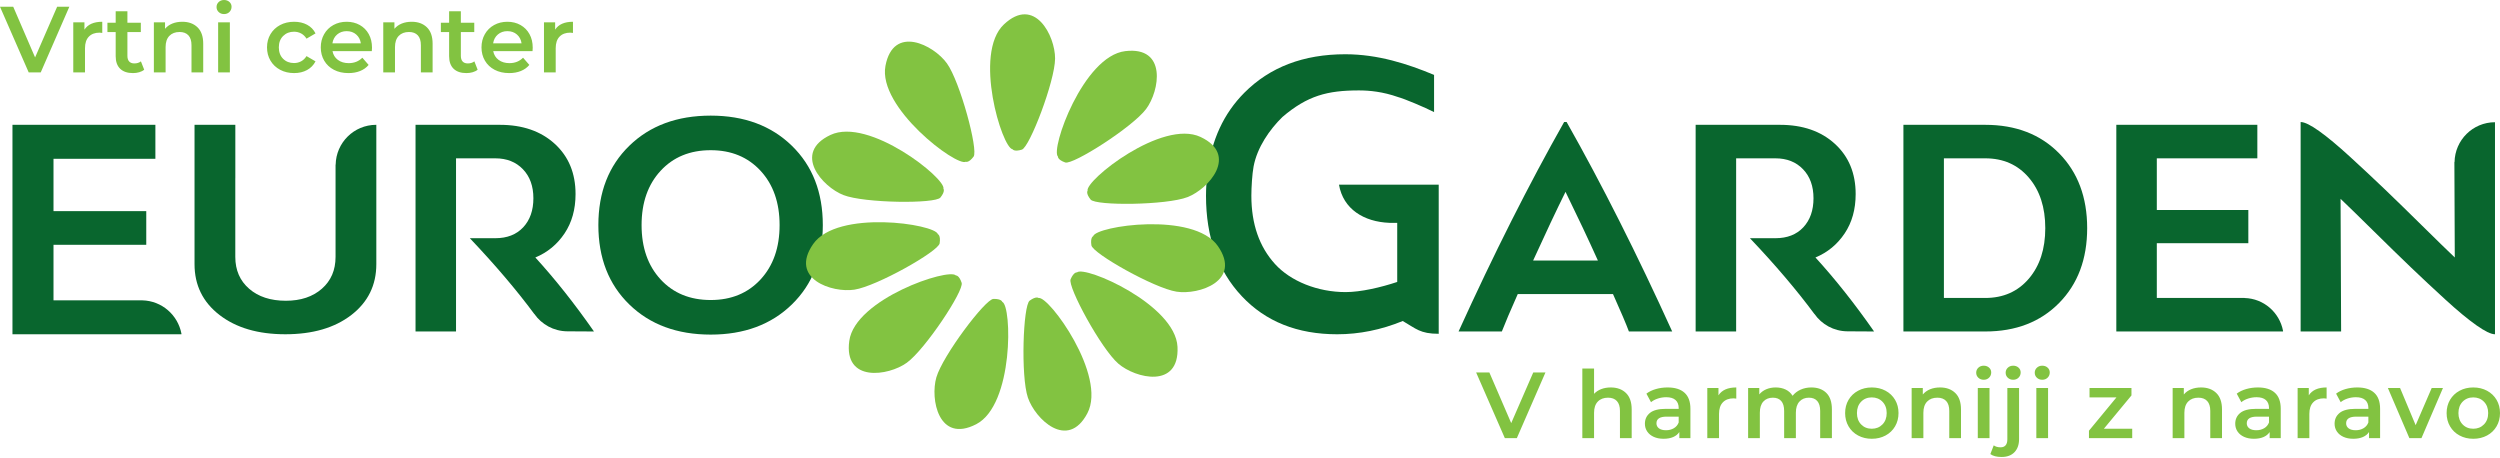 <svg width="1000" height="183" viewBox="0 0 1000 183" fill="none" xmlns="http://www.w3.org/2000/svg">
<path d="M558.888 89.136V112.781C552.404 114.941 544.341 116.838 538.251 116.838C527.049 116.838 516.241 112.491 510.002 105.611C503.762 98.735 500.545 89.692 500.545 78.294C500.545 74.956 500.879 69.554 501.431 66.604C502.864 58.964 507.817 51.84 512.957 46.805C523.004 38.236 530.992 36.167 543.57 36.167C547.794 36.167 553.144 36.685 559.232 38.826C561.715 39.476 569.988 42.962 573.627 44.839V29.961C563.014 25.541 551.176 21.702 538.11 21.702C521.405 21.702 507.947 26.84 497.728 37.104C489.457 45.414 484.595 56.035 483.017 68.88C482.646 71.906 482.402 75.018 482.402 78.294C482.402 94.898 487.164 108.284 496.696 118.454C506.224 128.622 518.951 133.708 534.867 133.708C543.71 133.708 552.452 131.937 561.098 128.401C566.404 131.45 568.018 133.518 575.484 133.518V73.874H535.593C537.284 83.673 545.586 88.729 555.763 89.136H558.888Z" fill="#09662E"/>
<path d="M737.851 93.383C740.793 88.99 742.263 83.74 742.263 77.631C742.263 69.293 739.49 62.59 733.942 57.528C728.394 52.464 721.078 49.93 711.992 49.93H678.257V132.59H694.455V63.334H710.205C714.746 63.334 718.415 64.788 721.209 67.692C724.001 70.594 725.398 74.468 725.398 79.307C725.398 84.15 724.036 88.022 721.32 90.927C718.599 93.829 714.896 95.282 710.205 95.282C709.938 95.282 709.694 95.267 709.431 95.265V95.29H699.982C710.086 105.926 718.661 116.017 725.742 125.572H725.771C728.684 129.746 733.496 132.492 738.965 132.528L749.635 132.59C741.892 121.496 734.071 111.63 726.18 102.99C731.019 100.978 734.909 97.778 737.851 93.383Z" fill="#09662E"/>
<path d="M626.207 76.739C622.556 84.111 618.238 93.27 613.249 104.216H639.163C635.439 95.951 631.121 86.792 626.207 76.739ZM651.564 132.59C650.519 129.759 648.395 124.769 645.196 117.62H607.104C604.125 124.323 602.005 129.312 600.737 132.59H583.424C597.499 101.612 611.572 73.686 625.648 48.813H626.653C640.726 73.686 654.804 101.612 668.877 132.59H651.564Z" fill="#09662E"/>
<path d="M794.095 119.184C801.317 119.184 807.126 116.615 811.521 111.478C815.914 106.341 818.111 99.6 818.111 91.258C818.111 82.92 815.914 76.18 811.521 71.043C807.126 65.903 801.317 63.332 794.095 63.332H777.563V119.184H794.095ZM794.095 49.93C806.306 49.93 816.156 53.727 823.643 61.322C831.126 68.92 834.868 78.898 834.868 91.258C834.868 103.62 831.126 113.6 823.643 121.196C816.156 128.791 806.306 132.59 794.095 132.59H761.365V49.93H794.095Z" fill="#09662E"/>
<path d="M981.911 102.99C979.007 100.236 974.687 96.028 968.953 90.368C963.217 84.709 958.174 79.793 953.818 75.621C949.461 71.453 944.861 67.152 940.022 62.721C935.181 58.291 931.067 54.865 927.679 52.445C924.289 50.026 921.814 48.813 920.251 48.813V132.59H936.449L936.226 79.532C939.053 82.212 943.373 86.421 949.181 92.153C954.992 97.89 960.054 102.821 964.374 106.956C968.69 111.086 973.271 115.37 978.112 119.799C982.951 124.234 987.084 127.657 990.511 130.078C993.935 132.496 996.433 133.708 997.996 133.708V48.89H997.969C989.125 48.913 981.969 56.018 981.819 64.834H981.755L981.911 102.99Z" fill="#09662E"/>
<path d="M862.725 119.184V97.29H899.335V83.996H862.725V63.332H902.937V49.928H846.527V132.588H913.214V132.315C911.796 124.978 905.508 119.403 897.804 119.203V119.184H862.725Z" fill="#09662E"/>
<path d="M225.808 93.383C228.749 88.99 230.219 83.74 230.219 77.631C230.219 69.293 227.446 62.59 221.898 57.528C216.35 52.464 209.034 49.93 199.948 49.93H166.214V132.59H182.411V63.334H198.161C202.702 63.334 206.372 64.788 209.165 67.692C211.957 70.594 213.354 74.468 213.354 79.307C213.354 84.15 211.993 88.022 209.276 90.927C206.555 93.829 202.852 95.282 198.161 95.282C197.894 95.282 197.65 95.267 197.388 95.265V95.29H187.939C198.042 105.926 206.618 116.017 213.698 125.572H213.727C216.64 129.746 221.452 132.492 226.921 132.528L237.592 132.59C229.848 121.496 222.027 111.63 214.136 102.99C218.975 100.978 222.866 97.778 225.808 93.383Z" fill="#09662E"/>
<path d="M284.292 120.007C292.515 120.007 299.16 117.262 304.231 111.768C309.301 106.276 311.837 99.033 311.837 90.043C311.837 81.054 309.301 73.811 304.231 68.32C299.16 62.826 292.515 60.08 284.292 60.08C275.996 60.08 269.31 62.826 264.239 68.32C259.169 73.811 256.633 81.054 256.633 90.043C256.633 99.033 259.169 106.276 264.239 111.768C269.31 117.262 275.996 120.007 284.292 120.007ZM284.292 133.839C270.847 133.839 259.992 129.825 251.734 121.794C243.475 113.765 239.345 103.182 239.345 90.043C239.345 76.905 243.475 66.32 251.734 58.293C259.992 50.264 270.847 46.248 284.292 46.248C297.661 46.248 308.476 50.264 316.736 58.293C324.995 66.32 329.125 76.905 329.125 90.043C329.125 103.182 324.995 113.765 316.736 121.794C308.476 129.825 297.661 133.839 284.292 133.839Z" fill="#09662E"/>
<path d="M150.53 105.667V49.93C150.52 49.93 150.514 49.928 150.505 49.928H150.416C141.571 49.953 134.414 57.057 134.266 65.874H134.222V102.761C134.222 108.052 132.396 112.293 128.749 115.496C125.098 118.7 120.295 120.301 114.34 120.301C108.233 120.301 103.336 118.7 99.65 115.496C95.965 112.293 94.12 108.052 94.12 102.761V71.33H94.133V49.93H77.926C77.918 49.93 77.91 49.928 77.901 49.928H77.812V105.667C77.812 114.082 81.144 120.858 87.811 125.997C94.475 131.135 103.242 133.703 114.117 133.703C125.063 133.703 133.868 131.135 140.533 125.997C147.197 120.858 150.53 114.082 150.53 105.667Z" fill="#09662E"/>
<path d="M21.401 120.12V97.93H58.504V84.457H21.401V63.516H62.155V49.928H4.984V133.706H72.571V133.428C71.135 125.993 64.761 120.343 56.955 120.139V120.12H21.401Z" fill="#09662E"/>
<path d="M400.91 120.749C404.806 122.38 405.532 161.914 390.48 169.69C375.425 177.462 372.012 159.613 374.55 150.928C377.092 142.247 394.113 119.629 397.374 119.565C400.635 119.498 400.91 120.749 400.91 120.749Z" fill="#82C341"/>
<path d="M415.439 119.202C419.568 118.304 442.839 150.271 434.964 165.278C427.09 180.278 414.058 167.613 411.156 159.043C408.259 150.476 409.228 122.185 411.865 120.26C414.498 118.339 415.439 119.202 415.439 119.202Z" fill="#82C341"/>
<path d="M430.795 108.956C433.893 106.088 470.171 121.82 471.001 138.743C471.833 155.665 454.174 151.37 447.327 145.458C440.481 139.545 426.955 114.678 428.249 111.684C429.544 108.69 430.795 108.956 430.795 108.956Z" fill="#82C341"/>
<path d="M437.272 94.476C438.378 90.401 477.483 84.52 487.155 98.431C496.827 112.342 479.572 118.055 470.637 116.671C461.694 115.287 437.052 101.364 436.56 98.136C436.07 94.913 437.272 94.476 437.272 94.476Z" fill="#82C341"/>
<path d="M435.04 76.296C433.96 72.214 464.883 47.568 480.217 54.781C495.548 61.991 483.465 75.565 475.03 78.838C466.595 82.106 438.289 82.371 436.249 79.824C434.215 77.276 435.04 76.296 435.04 76.296Z" fill="#82C341"/>
<path d="M423.186 62.638C420.108 59.746 433.274 22.458 450.097 20.452C466.92 18.441 463.866 36.359 458.446 43.598C453.028 50.843 429.162 66.069 426.084 64.985C423.007 63.905 423.186 62.638 423.186 62.638Z" fill="#82C341"/>
<path d="M405.015 59.694C400.82 59.202 389.227 21.398 401.555 9.774C413.882 -1.847 422.082 14.372 422.034 23.419C421.987 32.464 411.858 58.897 408.741 59.857C405.623 60.817 405.015 59.694 405.015 59.694Z" fill="#82C341"/>
<path d="M386.325 64.7C382.639 66.765 351.037 43.001 354.182 26.349C357.325 9.698 373.493 18.001 378.771 25.348C384.048 32.696 391.393 60.034 389.436 62.645C387.478 65.252 386.325 64.7 386.325 64.7Z" fill="#82C341"/>
<path d="M382.364 110.185C379.53 107.054 342.015 119.568 339.713 136.354C337.41 153.14 355.377 150.399 362.711 145.107C370.049 139.813 385.689 116.217 384.661 113.121C383.633 110.026 382.364 110.185 382.364 110.185Z" fill="#82C341"/>
<path d="M375.149 93.666C374.041 89.591 334.937 83.71 325.264 97.621C315.594 111.531 332.844 117.245 341.784 115.86C350.724 114.476 375.37 100.553 375.861 97.327C376.35 94.102 375.149 93.666 375.149 93.666Z" fill="#82C341"/>
<path d="M377.375 75.489C378.457 71.405 347.534 46.761 332.202 53.972C316.869 61.184 328.95 74.757 337.389 78.031C345.822 81.301 374.13 81.566 376.166 79.015C378.202 76.469 377.375 75.489 377.375 75.489Z" fill="#82C341"/>
<path d="M22.855 2.702L14.036 22.968L5.292 2.702H0L11.484 28.972H16.288L27.734 2.702H22.855ZM33.776 11.859V8.932H29.31V28.972H34.001V19.252C34.001 17.251 34.514 15.718 35.54 14.655C36.566 13.592 37.992 13.06 39.818 13.06C40.144 13.06 40.506 13.098 40.907 13.173V8.707C37.504 8.707 35.127 9.758 33.776 11.859ZM56.369 24.544C55.668 25.094 54.792 25.37 53.742 25.37C52.841 25.37 52.153 25.113 51.678 24.6C51.202 24.087 50.964 23.343 50.964 22.367V12.835H56.331V9.082H50.964V4.503H46.273V9.082H42.971V12.835H46.273V22.48C46.273 24.682 46.874 26.358 48.075 27.509C49.276 28.66 50.977 29.235 53.179 29.235C54.054 29.235 54.886 29.122 55.674 28.897C56.462 28.672 57.132 28.334 57.682 27.884L56.369 24.544ZM72.919 8.707C71.443 8.707 70.117 8.944 68.941 9.42C67.765 9.895 66.789 10.596 66.013 11.521V8.932H61.548V28.972H66.239V18.84C66.239 16.888 66.739 15.393 67.74 14.355C68.741 13.316 70.104 12.797 71.831 12.797C73.357 12.797 74.533 13.242 75.358 14.13C76.184 15.018 76.597 16.338 76.597 18.089V28.972H81.288V17.488C81.288 14.586 80.525 12.397 78.999 10.921C77.472 9.445 75.446 8.707 72.919 8.707ZM87.255 28.972H91.946V8.932H87.255V28.972ZM89.619 5.629C90.495 5.629 91.214 5.348 91.777 4.785C92.34 4.222 92.622 3.528 92.622 2.702C92.622 1.926 92.334 1.282 91.758 0.769C91.183 0.256 90.47 0 89.619 0C88.769 0 88.056 0.269 87.48 0.807C86.905 1.345 86.617 2.014 86.617 2.815C86.617 3.615 86.905 4.285 87.48 4.822C88.056 5.36 88.769 5.629 89.619 5.629ZM117.651 29.235C119.603 29.235 121.323 28.828 122.812 28.015C124.3 27.202 125.432 26.045 126.208 24.544L122.605 22.442C122.03 23.368 121.31 24.062 120.447 24.525C119.584 24.988 118.64 25.22 117.614 25.22C115.837 25.22 114.38 24.65 113.242 23.512C112.103 22.374 111.534 20.854 111.534 18.952C111.534 17.051 112.11 15.531 113.26 14.392C114.411 13.254 115.863 12.685 117.614 12.685C118.64 12.685 119.584 12.916 120.447 13.379C121.31 13.842 122.03 14.536 122.605 15.462L126.208 13.36C125.457 11.859 124.338 10.708 122.849 9.908C121.36 9.107 119.628 8.707 117.651 8.707C115.55 8.707 113.68 9.145 112.041 10.02C110.402 10.896 109.12 12.109 108.194 13.661C107.268 15.212 106.805 16.976 106.805 18.952C106.805 20.929 107.268 22.699 108.194 24.262C109.12 25.826 110.408 27.046 112.06 27.922C113.711 28.797 115.575 29.235 117.651 29.235ZM148.8 19.065C148.8 17.013 148.369 15.206 147.506 13.642C146.643 12.078 145.442 10.865 143.903 10.002C142.364 9.138 140.619 8.707 138.668 8.707C136.691 8.707 134.915 9.145 133.339 10.02C131.762 10.896 130.53 12.116 129.642 13.679C128.754 15.243 128.31 17.001 128.31 18.952C128.31 20.929 128.766 22.699 129.679 24.262C130.593 25.826 131.887 27.046 133.564 27.922C135.24 28.797 137.179 29.235 139.381 29.235C141.107 29.235 142.658 28.96 144.034 28.41C145.41 27.859 146.549 27.046 147.449 25.97L144.935 23.08C143.509 24.532 141.695 25.257 139.493 25.257C137.767 25.257 136.322 24.825 135.159 23.962C133.995 23.099 133.276 21.93 133.001 20.453H148.725C148.775 19.853 148.8 19.39 148.8 19.065ZM138.668 12.46C140.194 12.46 141.47 12.91 142.496 13.811C143.521 14.711 144.134 15.887 144.335 17.338H132.963C133.188 15.862 133.82 14.68 134.858 13.792C135.897 12.904 137.166 12.46 138.668 12.46ZM164.675 8.707C163.199 8.707 161.873 8.944 160.697 9.42C159.521 9.895 158.546 10.596 157.77 11.521V8.932H153.304V28.972H157.995V18.84C157.995 16.888 158.495 15.393 159.496 14.355C160.497 13.316 161.861 12.797 163.587 12.797C165.113 12.797 166.289 13.242 167.115 14.13C167.94 15.018 168.353 16.338 168.353 18.089V28.972H173.044V17.488C173.044 14.586 172.281 12.397 170.755 10.921C169.229 9.445 167.202 8.707 164.675 8.707ZM189.745 24.544C189.044 25.094 188.168 25.37 187.118 25.37C186.217 25.37 185.529 25.113 185.053 24.6C184.578 24.087 184.34 23.343 184.34 22.367V12.835H189.707V9.082H184.34V4.503H179.649V9.082H176.347V12.835H179.649V22.48C179.649 24.682 180.25 26.358 181.451 27.509C182.652 28.66 184.353 29.235 186.555 29.235C187.43 29.235 188.262 29.122 189.05 28.897C189.838 28.672 190.508 28.334 191.058 27.884L189.745 24.544ZM213.088 19.065C213.088 17.013 212.656 15.206 211.793 13.642C210.93 12.078 209.729 10.865 208.19 10.002C206.651 9.138 204.906 8.707 202.955 8.707C200.978 8.707 199.202 9.145 197.626 10.02C196.049 10.896 194.817 12.116 193.929 13.679C193.041 15.243 192.597 17.001 192.597 18.952C192.597 20.929 193.053 22.699 193.967 24.262C194.88 25.826 196.175 27.046 197.851 27.922C199.527 28.797 201.466 29.235 203.668 29.235C205.394 29.235 206.945 28.96 208.321 28.41C209.698 27.859 210.836 27.046 211.737 25.97L209.222 23.08C207.796 24.532 205.982 25.257 203.78 25.257C202.054 25.257 200.609 24.825 199.446 23.962C198.282 23.099 197.563 21.93 197.288 20.453H213.013C213.063 19.853 213.088 19.39 213.088 19.065ZM202.955 12.46C204.481 12.46 205.757 12.91 206.783 13.811C207.809 14.711 208.422 15.887 208.622 17.338H197.25C197.476 15.862 198.107 14.68 199.146 13.792C200.184 12.904 201.454 12.46 202.955 12.46ZM222.057 11.859V8.932H217.591V28.972H222.282V19.252C222.282 17.251 222.795 15.718 223.821 14.655C224.847 13.592 226.273 13.06 228.099 13.06C228.425 13.06 228.787 13.098 229.188 13.173V8.707C225.785 8.707 223.408 9.758 222.057 11.859Z" fill="#82C341"/>
<path d="M613.305 148.978L604.486 169.243L595.742 148.978H590.45L601.934 175.248H606.738L618.184 148.978H613.305ZM644.304 154.982C642.901 154.982 641.631 155.201 640.495 155.639C639.354 156.077 638.397 156.709 637.624 157.534V147.402H632.933V175.248H637.624V165.115C637.624 163.164 638.122 161.669 639.125 160.631C640.124 159.592 641.489 159.073 643.216 159.073C644.74 159.073 645.918 159.517 646.743 160.405C647.569 161.294 647.982 162.613 647.982 164.365V175.248H652.673V163.764C652.673 160.862 651.908 158.673 650.384 157.197C648.856 155.72 646.829 154.982 644.304 154.982ZM667.045 154.982C665.393 154.982 663.83 155.195 662.353 155.62C660.877 156.046 659.614 156.659 658.563 157.459L660.404 160.874C661.153 160.249 662.074 159.761 663.162 159.411C664.249 159.061 665.356 158.885 666.482 158.885C668.133 158.885 669.378 159.261 670.216 160.011C671.054 160.762 671.475 161.838 671.475 163.239V163.539H666.294C663.417 163.539 661.309 164.083 659.97 165.172C658.632 166.26 657.963 167.705 657.963 169.506C657.963 170.657 658.269 171.689 658.884 172.602C659.495 173.515 660.367 174.229 661.49 174.741C662.616 175.254 663.93 175.511 665.431 175.511C666.932 175.511 668.214 175.279 669.278 174.816C670.341 174.354 671.16 173.684 671.736 172.809V175.248H676.166V163.501C676.166 160.649 675.382 158.516 673.821 157.103C672.255 155.689 669.997 154.982 667.045 154.982ZM666.409 172.096C665.206 172.096 664.27 171.845 663.592 171.345C662.918 170.845 662.579 170.169 662.579 169.318C662.579 167.542 663.93 166.654 666.632 166.654H671.475V168.981C671.1 169.981 670.453 170.751 669.542 171.289C668.627 171.827 667.583 172.096 666.409 172.096ZM687.385 158.135V155.208H682.919V175.248H687.611V165.528C687.611 163.526 688.123 161.994 689.149 160.931C690.175 159.867 691.601 159.336 693.428 159.336C693.753 159.336 694.116 159.373 694.516 159.448V154.982C691.113 154.982 688.736 156.033 687.385 158.135ZM724.541 154.982C722.965 154.982 721.524 155.276 720.225 155.864C718.922 156.452 717.861 157.272 717.035 158.322C716.36 157.222 715.44 156.39 714.277 155.827C713.114 155.264 711.781 154.982 710.28 154.982C708.902 154.982 707.653 155.22 706.527 155.695C705.401 156.171 704.463 156.859 703.713 157.76V155.208H699.247V175.248H703.938V165.078C703.938 163.126 704.407 161.638 705.345 160.612C706.283 159.586 707.551 159.073 709.154 159.073C710.603 159.073 711.717 159.517 712.494 160.405C713.268 161.294 713.658 162.613 713.658 164.365V175.248H718.349V165.078C718.349 163.151 718.822 161.669 719.775 160.631C720.724 159.592 721.989 159.073 723.565 159.073C725.014 159.073 726.128 159.517 726.905 160.405C727.679 161.294 728.069 162.613 728.069 164.365V175.248H732.76V163.764C732.76 160.837 732.02 158.641 730.546 157.178C729.068 155.714 727.066 154.982 724.541 154.982ZM748.708 175.511C750.759 175.511 752.598 175.073 754.225 174.197C755.851 173.322 757.121 172.102 758.034 170.538C758.947 168.974 759.404 167.204 759.404 165.228C759.404 163.251 758.947 161.487 758.034 159.936C757.121 158.385 755.851 157.172 754.225 156.296C752.598 155.42 750.759 154.982 748.708 154.982C746.681 154.982 744.855 155.42 743.229 156.296C741.602 157.172 740.333 158.385 739.419 159.936C738.506 161.487 738.05 163.251 738.05 165.228C738.05 167.204 738.506 168.974 739.419 170.538C740.333 172.102 741.602 173.322 743.229 174.197C744.855 175.073 746.681 175.511 748.708 175.511ZM748.708 171.495C746.981 171.495 745.562 170.92 744.448 169.769C743.335 168.618 742.778 167.104 742.778 165.228C742.778 163.351 743.335 161.838 744.448 160.687C745.562 159.536 746.981 158.96 748.708 158.96C750.434 158.96 751.86 159.536 752.986 160.687C754.112 161.838 754.675 163.351 754.675 165.228C754.675 167.104 754.112 168.618 752.986 169.769C751.86 170.92 750.434 171.495 748.708 171.495ZM776.029 154.982C774.553 154.982 773.227 155.22 772.051 155.695C770.875 156.171 769.899 156.871 769.124 157.797V155.208H764.658V175.248H769.349V165.115C769.349 163.164 769.849 161.669 770.85 160.631C771.851 159.592 773.214 159.073 774.941 159.073C776.467 159.073 777.643 159.517 778.468 160.405C779.294 161.294 779.707 162.613 779.707 164.365V175.248H784.398V163.764C784.398 160.862 783.635 158.673 782.109 157.197C780.582 155.72 778.556 154.982 776.029 154.982ZM791.116 175.248H795.807V155.208H791.116V175.248ZM793.48 151.905C794.356 151.905 795.075 151.624 795.638 151.061C796.201 150.498 796.482 149.803 796.482 148.978C796.482 148.202 796.194 147.558 795.619 147.045C795.044 146.532 794.331 146.276 793.48 146.276C792.629 146.276 791.916 146.545 791.341 147.083C790.765 147.62 790.478 148.29 790.478 149.09C790.478 149.891 790.765 150.56 791.341 151.098C791.916 151.636 792.629 151.905 793.48 151.905ZM800.648 182.791C802.85 182.791 804.563 182.153 805.789 180.877C807.015 179.601 807.628 177.85 807.628 175.623V155.208H802.937V175.736C802.937 176.787 802.706 177.581 802.243 178.119C801.78 178.657 801.111 178.926 800.235 178.926C799.109 178.926 798.196 178.663 797.495 178.138L796.144 181.628C797.17 182.404 798.671 182.791 800.648 182.791ZM805.264 151.905C806.14 151.905 806.859 151.624 807.422 151.061C807.985 150.498 808.266 149.803 808.266 148.978C808.266 148.202 807.979 147.558 807.403 147.045C806.828 146.532 806.115 146.276 805.264 146.276C804.413 146.276 803.7 146.545 803.125 147.083C802.549 147.62 802.262 148.29 802.262 149.09C802.262 149.891 802.549 150.56 803.125 151.098C803.7 151.636 804.413 151.905 805.264 151.905ZM814.534 175.248H819.225V155.208H814.534V175.248ZM816.898 151.905C817.774 151.905 818.493 151.624 819.056 151.061C819.619 150.498 819.9 149.803 819.9 148.978C819.9 148.202 819.613 147.558 819.037 147.045C818.462 146.532 817.749 146.276 816.898 146.276C816.047 146.276 815.334 146.545 814.759 147.083C814.183 147.62 813.896 148.29 813.896 149.09C813.896 149.891 814.183 150.56 814.759 151.098C815.334 151.636 816.047 151.905 816.898 151.905ZM841.552 171.495L852.586 158.172V155.208H835.811V158.96H846.581L835.585 172.283V175.248H852.886V171.495H841.552ZM880.433 154.982C878.956 154.982 877.63 155.22 876.454 155.695C875.279 156.171 874.303 156.871 873.527 157.797V155.208H869.061V175.248H873.752V165.115C873.752 163.164 874.253 161.669 875.254 160.631C876.254 159.592 877.618 159.073 879.344 159.073C880.87 159.073 882.046 159.517 882.872 160.405C883.698 161.294 884.11 162.613 884.11 164.365V175.248H888.802V163.764C888.802 160.862 888.038 158.673 886.512 157.197C884.986 155.72 882.959 154.982 880.433 154.982ZM903.175 154.982C901.524 154.982 899.96 155.195 898.484 155.62C897.008 156.046 895.744 156.659 894.694 157.459L896.532 160.874C897.283 160.249 898.203 159.761 899.291 159.411C900.379 159.061 901.486 158.885 902.612 158.885C904.263 158.885 905.508 159.261 906.346 160.011C907.184 160.762 907.604 161.838 907.604 163.239V163.539H902.425C899.547 163.539 897.439 164.083 896.101 165.172C894.762 166.26 894.093 167.705 894.093 169.506C894.093 170.657 894.4 171.689 895.013 172.602C895.626 173.515 896.495 174.229 897.621 174.741C898.747 175.254 900.06 175.511 901.561 175.511C903.063 175.511 904.345 175.279 905.408 174.816C906.471 174.354 907.291 173.684 907.866 172.809V175.248H912.295V163.501C912.295 160.649 911.513 158.516 909.949 157.103C908.385 155.689 906.127 154.982 903.175 154.982ZM902.537 172.096C901.336 172.096 900.398 171.845 899.722 171.345C899.047 170.845 898.709 170.169 898.709 169.318C898.709 167.542 900.06 166.654 902.762 166.654H907.604V168.981C907.228 169.981 906.584 170.751 905.671 171.289C904.758 171.827 903.713 172.096 902.537 172.096ZM923.516 158.135V155.208H919.05V175.248H923.741V165.528C923.741 163.526 924.254 161.994 925.28 160.931C926.306 159.867 927.732 159.336 929.558 159.336C929.883 159.336 930.246 159.373 930.646 159.448V154.982C927.244 154.982 924.867 156.033 923.516 158.135ZM942.918 154.982C941.267 154.982 939.703 155.195 938.227 155.62C936.751 156.046 935.488 156.659 934.437 157.459L936.276 160.874C937.026 160.249 937.946 159.761 939.034 159.411C940.122 159.061 941.23 158.885 942.355 158.885C944.007 158.885 945.251 159.261 946.09 160.011C946.928 160.762 947.347 161.838 947.347 163.239V163.539H942.168C939.291 163.539 937.183 164.083 935.844 165.172C934.506 166.26 933.836 167.705 933.836 169.506C933.836 170.657 934.143 171.689 934.756 172.602C935.369 173.515 936.238 174.229 937.364 174.741C938.49 175.254 939.803 175.511 941.305 175.511C942.806 175.511 944.088 175.279 945.151 174.816C946.215 174.354 947.034 173.684 947.609 172.809V175.248H952.038V163.501C952.038 160.649 951.256 158.516 949.692 157.103C948.129 155.689 945.871 154.982 942.918 154.982ZM942.28 172.096C941.079 172.096 940.141 171.845 939.466 171.345C938.79 170.845 938.452 170.169 938.452 169.318C938.452 167.542 939.803 166.654 942.506 166.654H947.347V168.981C946.972 169.981 946.327 170.751 945.414 171.289C944.501 171.827 943.456 172.096 942.28 172.096ZM972.679 155.208L966.261 170.069L960.032 155.208H955.153L963.747 175.248H968.588L977.182 155.208H972.679ZM989.304 175.511C991.354 175.511 993.193 175.073 994.821 174.197C996.447 173.322 997.715 172.102 998.63 170.538C999.543 168.974 1000 167.204 1000 165.228C1000 163.251 999.543 161.487 998.63 159.936C997.715 158.385 996.447 157.172 994.821 156.296C993.193 155.42 991.354 154.982 989.304 154.982C987.278 154.982 985.451 155.42 983.825 156.296C982.197 157.172 980.929 158.385 980.016 159.936C979.101 161.487 978.646 163.251 978.646 165.228C978.646 167.204 979.101 168.974 980.016 170.538C980.929 172.102 982.197 173.322 983.825 174.197C985.451 175.073 987.278 175.511 989.304 175.511ZM989.304 171.495C987.578 171.495 986.156 170.92 985.045 169.769C983.931 168.618 983.375 167.104 983.375 165.228C983.375 163.351 983.931 161.838 985.045 160.687C986.156 159.536 987.578 158.96 989.304 158.96C991.031 158.96 992.457 159.536 993.583 160.687C994.708 161.838 995.271 163.351 995.271 165.228C995.271 167.104 994.708 168.618 993.583 169.769C992.457 170.92 991.031 171.495 989.304 171.495Z" fill="#82C341"/>
</svg>

